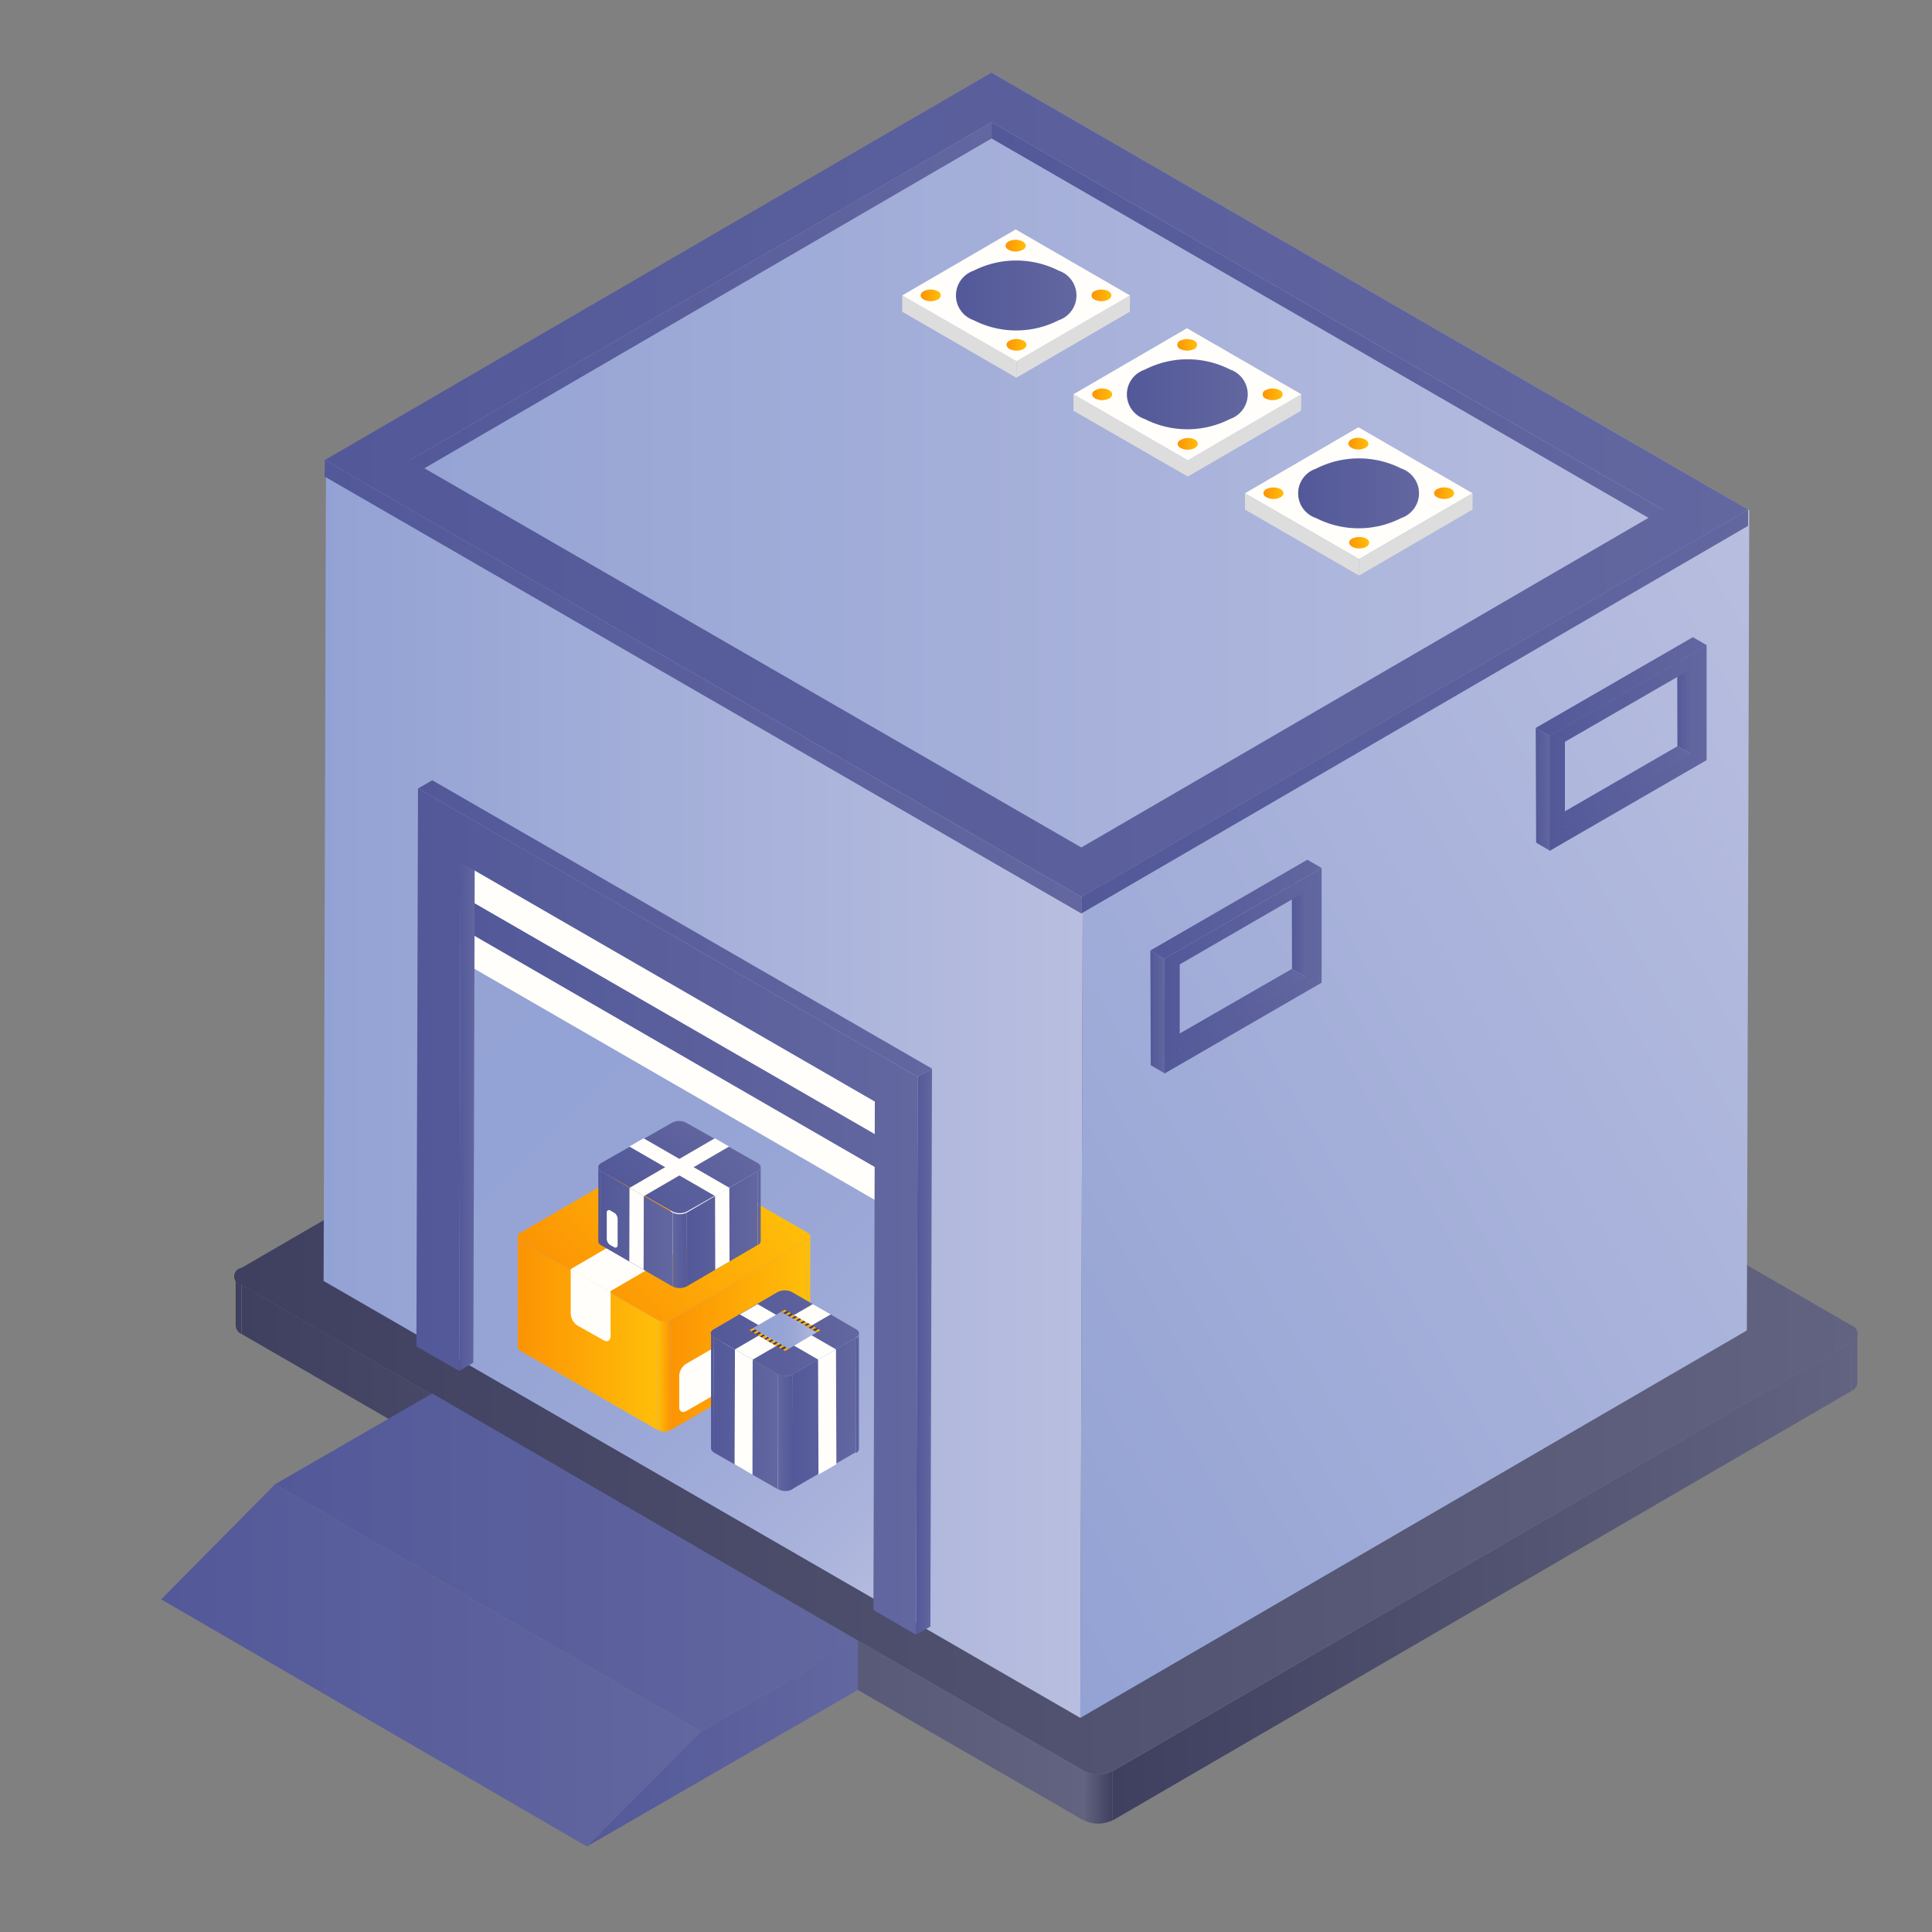 <svg xmlns="http://www.w3.org/2000/svg" xmlns:xlink="http://www.w3.org/1999/xlink" viewBox="0 0 96 96"><rect x="0" y="0" width="96" height="96" fill="#808080" stroke="none"/><defs><style>.cls-1{fill:#3f405f;}.cls-2{fill:#616380;}.cls-3{fill:url(#linear-gradient);}.cls-4{fill:url(#linear-gradient-2);}.cls-5{fill:url(#linear-gradient-3);}.cls-6{fill:url(#linear-gradient-4);}.cls-7{fill:url(#linear-gradient-5);}.cls-8{fill:url(#linear-gradient-6);}.cls-9{fill:url(#linear-gradient-7);}.cls-10{fill:url(#linear-gradient-8);}.cls-11{fill:url(#linear-gradient-9);}.cls-12{fill:url(#linear-gradient-10);}.cls-13{fill:url(#linear-gradient-11);}.cls-14{fill:url(#linear-gradient-12);}.cls-15{fill:url(#linear-gradient-13);}.cls-16{fill:url(#linear-gradient-14);}.cls-17{fill:url(#linear-gradient-15);}.cls-18{fill:url(#linear-gradient-16);}.cls-19{fill:url(#linear-gradient-17);}.cls-20{fill:url(#linear-gradient-18);}.cls-21{fill:url(#linear-gradient-19);}.cls-22{fill:url(#linear-gradient-20);}.cls-23{fill:url(#linear-gradient-21);}.cls-24{fill:url(#linear-gradient-22);}.cls-25{fill:url(#linear-gradient-23);}.cls-26{fill:url(#linear-gradient-24);}.cls-27{fill:url(#linear-gradient-25);}.cls-28{fill:#ddd;}.cls-29{fill:#fffefb;}.cls-30{fill:url(#linear-gradient-26);}.cls-31{fill:#ffbe09;}.cls-32{fill:#fc9404;}.cls-33{fill:url(#linear-gradient-27);}.cls-34{fill:url(#linear-gradient-28);}.cls-35{fill:url(#linear-gradient-29);}.cls-36{fill:url(#linear-gradient-30);}.cls-37{fill:url(#linear-gradient-31);}.cls-38{fill:url(#linear-gradient-32);}.cls-39{fill:url(#linear-gradient-33);}.cls-40{fill:url(#linear-gradient-34);}.cls-41{fill:url(#linear-gradient-35);}.cls-42{fill:#535899;}.cls-43{fill:url(#linear-gradient-36);}.cls-44{fill:#6267a0;}.cls-45{fill:url(#linear-gradient-37);}.cls-46{fill:url(#linear-gradient-38);}.cls-47{fill:url(#linear-gradient-39);}.cls-48{fill:url(#linear-gradient-40);}.cls-49{fill:url(#linear-gradient-41);}.cls-50{fill:url(#linear-gradient-42);}.cls-51{fill:url(#linear-gradient-43);}.cls-52{fill:url(#linear-gradient-44);}.cls-53{fill:url(#linear-gradient-45);}.cls-54{fill:url(#linear-gradient-46);}.cls-55{fill:url(#linear-gradient-47);}.cls-56{fill:url(#linear-gradient-48);}.cls-57{fill:url(#linear-gradient-49);}.cls-58{fill:url(#linear-gradient-50);}.cls-59{fill:url(#linear-gradient-51);}.cls-60{fill:url(#linear-gradient-52);}.cls-61{fill:url(#linear-gradient-53);}.cls-62{fill:url(#linear-gradient-54);}.cls-63{fill:url(#linear-gradient-55);}.cls-64{fill:url(#linear-gradient-56);}.cls-65{fill:url(#linear-gradient-57);}.cls-66{fill:url(#linear-gradient-58);}.cls-67{fill:url(#linear-gradient-59);}.cls-68{fill:url(#linear-gradient-60);}.cls-69{fill:url(#linear-gradient-61);}.cls-70{fill:url(#linear-gradient-62);}.cls-71{fill:url(#linear-gradient-63);}.cls-72{fill:url(#linear-gradient-64);}.cls-73{fill:url(#linear-gradient-65);}.cls-74{fill:url(#linear-gradient-66);}.cls-75{fill:url(#linear-gradient-67);}.cls-76{fill:url(#linear-gradient-68);}.cls-77{fill:url(#linear-gradient-69);}.cls-78{fill:url(#linear-gradient-70);}.cls-79{fill:url(#linear-gradient-71);}.cls-80{fill:url(#linear-gradient-72);}.cls-81{fill:url(#linear-gradient-73);}.cls-82{fill:url(#linear-gradient-74);}.cls-83{fill:url(#linear-gradient-75);}.cls-84{fill:url(#linear-gradient-76);}.cls-85{fill:url(#linear-gradient-77);}.cls-86{fill:url(#linear-gradient-78);}</style><linearGradient id="linear-gradient" x1="55.28" y1="78.57" x2="92" y2="78.57" gradientUnits="userSpaceOnUse"><stop offset="0" stop-color="#3f405f"/><stop offset="1" stop-color="#616380"/></linearGradient><linearGradient id="linear-gradient-2" x1="12.01" y1="77.15" x2="53.87" y2="77.15" xlink:href="#linear-gradient"/><linearGradient id="linear-gradient-3" x1="53.86" y1="89.32" x2="55.28" y2="89.32" gradientUnits="userSpaceOnUse"><stop offset="0" stop-color="#616380"/><stop offset="1" stop-color="#3f405f"/></linearGradient><linearGradient id="linear-gradient-4" x1="11.72" y1="64.85" x2="92.29" y2="64.85" xlink:href="#linear-gradient"/><linearGradient id="linear-gradient-5" x1="44.84" y1="70.05" x2="95.76" y2="40.66" gradientUnits="userSpaceOnUse"><stop offset="0" stop-color="#93a2d4"/><stop offset="1" stop-color="#b8bedf"/></linearGradient><linearGradient id="linear-gradient-6" x1="16.08" y1="54.13" x2="53.79" y2="54.13" xlink:href="#linear-gradient-5"/><linearGradient id="linear-gradient-7" x1="16.2" y1="24.12" x2="86.92" y2="24.12" xlink:href="#linear-gradient-5"/><linearGradient id="linear-gradient-8" x1="20.38" y1="14.87" x2="49.27" y2="14.87" gradientUnits="userSpaceOnUse"><stop offset="0" stop-color="#535899"/><stop offset="1" stop-color="#6267a0"/></linearGradient><linearGradient id="linear-gradient-9" x1="49.27" y1="16.1" x2="82.62" y2="16.1" xlink:href="#linear-gradient-8"/><linearGradient id="linear-gradient-10" x1="16.13" y1="34.13" x2="53.74" y2="34.13" xlink:href="#linear-gradient-8"/><linearGradient id="linear-gradient-11" x1="53.73" y1="35.35" x2="86.87" y2="35.35" xlink:href="#linear-gradient-8"/><linearGradient id="linear-gradient-12" x1="16.14" y1="24.09" x2="86.87" y2="24.09" xlink:href="#linear-gradient-8"/><linearGradient id="linear-gradient-13" x1="13.67" y1="77.64" x2="42.63" y2="77.64" xlink:href="#linear-gradient-8"/><linearGradient id="linear-gradient-14" x1="8.01" y1="82.75" x2="34.82" y2="82.75" xlink:href="#linear-gradient-8"/><linearGradient id="linear-gradient-15" x1="29.15" y1="86.64" x2="42.63" y2="86.64" xlink:href="#linear-gradient-8"/><linearGradient id="linear-gradient-16" x1="64.18" y1="46.23" x2="64.9" y2="46.23" xlink:href="#linear-gradient-8"/><linearGradient id="linear-gradient-17" x1="57.95" y1="50.15" x2="64.9" y2="50.15" xlink:href="#linear-gradient-8"/><linearGradient id="linear-gradient-18" x1="57.16" y1="50.28" x2="57.88" y2="50.28" xlink:href="#linear-gradient-8"/><linearGradient id="linear-gradient-19" x1="57.16" y1="45.18" x2="65.67" y2="45.18" xlink:href="#linear-gradient-8"/><linearGradient id="linear-gradient-20" x1="57.86" y1="48.23" x2="65.68" y2="48.23" xlink:href="#linear-gradient-8"/><linearGradient id="linear-gradient-21" x1="83.34" y1="35.17" x2="84.06" y2="35.17" xlink:href="#linear-gradient-8"/><linearGradient id="linear-gradient-22" x1="77.11" y1="39.09" x2="84.06" y2="39.09" xlink:href="#linear-gradient-8"/><linearGradient id="linear-gradient-23" x1="76.31" y1="39.22" x2="77.03" y2="39.22" xlink:href="#linear-gradient-8"/><linearGradient id="linear-gradient-24" x1="76.31" y1="34.12" x2="84.82" y2="34.12" xlink:href="#linear-gradient-8"/><linearGradient id="linear-gradient-25" x1="77.02" y1="37.17" x2="84.84" y2="37.17" xlink:href="#linear-gradient-8"/><linearGradient id="linear-gradient-26" x1="17.24" y1="44.17" x2="49.15" y2="76.09" gradientUnits="userSpaceOnUse"><stop offset="0" stop-color="#93a2d4"/><stop offset="0.47" stop-color="#95a4d5"/><stop offset="0.7" stop-color="#9da9d7"/><stop offset="0.88" stop-color="#aab3db"/><stop offset="1" stop-color="#b8bedf"/></linearGradient><linearGradient id="linear-gradient-27" x1="33.34" y1="66.35" x2="40.12" y2="66.35" gradientUnits="userSpaceOnUse"><stop offset="0" stop-color="#fc9404"/><stop offset="1" stop-color="#ffbe09"/></linearGradient><linearGradient id="linear-gradient-28" x1="25.85" y1="66.35" x2="32.67" y2="66.35" xlink:href="#linear-gradient-27"/><linearGradient id="linear-gradient-29" x1="32.66" y1="68.36" x2="33.35" y2="68.36" gradientUnits="userSpaceOnUse"><stop offset="0" stop-color="#ffbe09"/><stop offset="1" stop-color="#fc9404"/></linearGradient><linearGradient id="linear-gradient-30" x1="29.32" y1="65.12" x2="36.66" y2="57.78" xlink:href="#linear-gradient-27"/><linearGradient id="linear-gradient-31" x1="23.5" y1="52" x2="45.5" y2="52" xlink:href="#linear-gradient-8"/><linearGradient id="linear-gradient-32" x1="22.82" y1="55.28" x2="23.6" y2="55.28" xlink:href="#linear-gradient-8"/><linearGradient id="linear-gradient-33" x1="45.52" y1="67.17" x2="46.31" y2="67.17" xlink:href="#linear-gradient-8"/><linearGradient id="linear-gradient-34" x1="20.77" y1="46.14" x2="46.31" y2="46.14" xlink:href="#linear-gradient-8"/><linearGradient id="linear-gradient-35" x1="20.69" y1="60.2" x2="45.6" y2="60.2" xlink:href="#linear-gradient-8"/><linearGradient id="linear-gradient-36" x1="29.86" y1="61.06" x2="33.42" y2="61.06" xlink:href="#linear-gradient-8"/><linearGradient id="linear-gradient-37" x1="34.12" y1="61.06" x2="37.65" y2="61.06" xlink:href="#linear-gradient-8"/><linearGradient id="linear-gradient-38" x1="33.41" y1="62.13" x2="34.13" y2="62.13" gradientUnits="userSpaceOnUse"><stop offset="0" stop-color="#6267a0"/><stop offset="1" stop-color="#535899"/></linearGradient><linearGradient id="linear-gradient-39" x1="31.7" y1="60.06" x2="35.82" y2="55.94" xlink:href="#linear-gradient-8"/><linearGradient id="linear-gradient-40" x1="42.52" y1="69.21" x2="42.68" y2="69.21" xlink:href="#linear-gradient-8"/><linearGradient id="linear-gradient-41" x1="39.35" y1="70.23" x2="42.54" y2="70.23" xlink:href="#linear-gradient-8"/><linearGradient id="linear-gradient-42" x1="35.45" y1="70.23" x2="38.66" y2="70.23" xlink:href="#linear-gradient-8"/><linearGradient id="linear-gradient-43" x1="38.65" y1="71.19" x2="39.37" y2="71.19" xlink:href="#linear-gradient-38"/><linearGradient id="linear-gradient-44" x1="35.32" y1="66.25" x2="42.68" y2="66.25" xlink:href="#linear-gradient-8"/><linearGradient id="linear-gradient-45" x1="37.23" y1="66.1" x2="40.59" y2="66.1" xlink:href="#linear-gradient-26"/><linearGradient id="linear-gradient-46" x1="38.81" y1="65.16" x2="39.09" y2="65.16" xlink:href="#linear-gradient-27"/><linearGradient id="linear-gradient-47" x1="39.02" y1="65.28" x2="39.3" y2="65.28" xlink:href="#linear-gradient-27"/><linearGradient id="linear-gradient-48" x1="39.23" y1="65.4" x2="39.51" y2="65.4" xlink:href="#linear-gradient-27"/><linearGradient id="linear-gradient-49" x1="39.44" y1="65.52" x2="39.72" y2="65.52" xlink:href="#linear-gradient-27"/><linearGradient id="linear-gradient-50" x1="39.65" y1="65.64" x2="39.93" y2="65.64" xlink:href="#linear-gradient-27"/><linearGradient id="linear-gradient-51" x1="39.86" y1="65.76" x2="40.14" y2="65.76" xlink:href="#linear-gradient-27"/><linearGradient id="linear-gradient-52" x1="40.06" y1="65.88" x2="40.35" y2="65.88" xlink:href="#linear-gradient-27"/><linearGradient id="linear-gradient-53" x1="40.48" y1="66.12" x2="40.76" y2="66.12" xlink:href="#linear-gradient-27"/><linearGradient id="linear-gradient-54" x1="40.27" y1="66" x2="40.55" y2="66" xlink:href="#linear-gradient-27"/><linearGradient id="linear-gradient-55" x1="37.23" y1="66.08" x2="37.51" y2="66.08" xlink:href="#linear-gradient-27"/><linearGradient id="linear-gradient-56" x1="37.44" y1="66.2" x2="37.72" y2="66.2" xlink:href="#linear-gradient-27"/><linearGradient id="linear-gradient-57" x1="37.65" y1="66.32" x2="37.93" y2="66.32" xlink:href="#linear-gradient-27"/><linearGradient id="linear-gradient-58" x1="37.85" y1="66.44" x2="38.13" y2="66.44" xlink:href="#linear-gradient-27"/><linearGradient id="linear-gradient-59" x1="38.06" y1="66.56" x2="38.34" y2="66.56" xlink:href="#linear-gradient-27"/><linearGradient id="linear-gradient-60" x1="38.27" y1="66.68" x2="38.55" y2="66.68" xlink:href="#linear-gradient-27"/><linearGradient id="linear-gradient-61" x1="38.48" y1="66.8" x2="38.76" y2="66.8" xlink:href="#linear-gradient-27"/><linearGradient id="linear-gradient-62" x1="38.9" y1="67.05" x2="39.18" y2="67.05" xlink:href="#linear-gradient-27"/><linearGradient id="linear-gradient-63" x1="38.69" y1="66.93" x2="38.97" y2="66.93" xlink:href="#linear-gradient-27"/><linearGradient id="linear-gradient-64" x1="49.98" y1="12.22" x2="50.97" y2="12.22" xlink:href="#linear-gradient-27"/><linearGradient id="linear-gradient-65" x1="54.23" y1="14.68" x2="55.23" y2="14.68" xlink:href="#linear-gradient-27"/><linearGradient id="linear-gradient-66" x1="45.75" y1="14.68" x2="46.75" y2="14.68" xlink:href="#linear-gradient-27"/><linearGradient id="linear-gradient-67" x1="47.49" y1="14.68" x2="53.49" y2="14.68" xlink:href="#linear-gradient-8"/><linearGradient id="linear-gradient-68" x1="50" y1="17.13" x2="51" y2="17.13" xlink:href="#linear-gradient-27"/><linearGradient id="linear-gradient-69" x1="58.49" y1="17.14" x2="59.48" y2="17.14" xlink:href="#linear-gradient-27"/><linearGradient id="linear-gradient-70" x1="62.74" y1="19.59" x2="63.74" y2="19.59" xlink:href="#linear-gradient-27"/><linearGradient id="linear-gradient-71" x1="54.26" y1="19.59" x2="55.26" y2="19.59" xlink:href="#linear-gradient-27"/><linearGradient id="linear-gradient-72" x1="56" y1="19.59" x2="62" y2="19.59" xlink:href="#linear-gradient-8"/><linearGradient id="linear-gradient-73" x1="58.52" y1="22.05" x2="59.52" y2="22.05" xlink:href="#linear-gradient-27"/><linearGradient id="linear-gradient-74" x1="67" y1="22.05" x2="68" y2="22.05" xlink:href="#linear-gradient-27"/><linearGradient id="linear-gradient-75" x1="64.51" y1="24.51" x2="70.52" y2="24.51" xlink:href="#linear-gradient-8"/><linearGradient id="linear-gradient-76" x1="71.26" y1="24.51" x2="72.25" y2="24.51" xlink:href="#linear-gradient-27"/><linearGradient id="linear-gradient-77" x1="62.77" y1="24.51" x2="63.77" y2="24.51" xlink:href="#linear-gradient-27"/><linearGradient id="linear-gradient-78" x1="67.03" y1="26.96" x2="68.03" y2="26.96" xlink:href="#linear-gradient-27"/></defs><g id="Layer_12" data-name="Layer 12"><path class="cls-1" d="M11.71,65.88V63.43a.53.53,0,0,0,.29.42v2.44A.49.49,0,0,1,11.71,65.88Z"/><path class="cls-2" d="M92.29,66.27v2.45a.5.5,0,0,1-.29.4V66.68A.51.51,0,0,0,92.29,66.27Z"/><polygon class="cls-3" points="92 66.68 91.99 69.12 55.28 90.46 55.28 88.01 92 66.68"/><polygon class="cls-4" points="53.87 88.01 53.86 90.46 12.01 66.29 12.01 63.85 53.87 88.01"/><path class="cls-5" d="M55.28,88v2.45a1.61,1.61,0,0,1-1.42,0V88A1.53,1.53,0,0,0,55.28,88Z"/><path class="cls-6" d="M92,65.86a.43.43,0,0,1,0,.82L55.28,88a1.53,1.53,0,0,1-1.41,0L12,63.85A.43.43,0,0,1,12,63L48.72,41.69a1.56,1.56,0,0,1,1.41,0Z"/><polygon class="cls-7" points="86.92 25.35 86.8 66.11 53.68 85.36 53.8 44.6 86.92 25.35"/><polygon class="cls-8" points="53.8 44.6 53.68 85.36 16.08 63.65 16.2 22.89 53.8 44.6"/><polygon class="cls-9" points="86.92 25.35 53.8 44.6 16.2 22.89 49.32 3.64 86.92 25.35"/><polygon class="cls-10" points="49.27 6.07 49.27 6.88 20.38 23.68 20.38 22.86 49.27 6.07"/><polygon class="cls-11" points="82.62 25.32 82.62 26.14 49.27 6.88 49.27 6.07 82.62 25.32"/><polygon class="cls-12" points="53.73 44.57 53.73 45.39 16.13 23.68 16.14 22.86 53.73 44.57"/><polygon class="cls-13" points="86.86 25.32 86.86 26.13 53.73 45.39 53.73 44.57 86.86 25.32"/><path class="cls-14" d="M49.27,3.61l37.6,21.71L53.74,44.57,16.14,22.86Zm4.46,38.5L82.62,25.32,49.27,6.07,20.38,22.86,53.73,42.11"/><polygon class="cls-15" points="34.82 86.04 13.67 73.75 21.48 69.24 42.63 81.53 34.82 86.04"/><polygon class="cls-16" points="29.16 91.75 8.01 79.47 13.67 73.75 34.82 86.04 29.16 91.75"/><polygon class="cls-17" points="42.63 81.53 42.63 83.97 29.16 91.75 34.82 86.04 42.63 81.53"/><polygon class="cls-18" points="64.9 48.55 64.2 48.14 64.19 43.91 64.89 44.31 64.9 48.55"/><polygon class="cls-19" points="58.66 52.15 57.95 51.74 64.2 48.14 64.9 48.55 58.66 52.15"/><polygon class="cls-20" points="57.88 53.34 57.18 52.93 57.16 47.23 57.86 47.64 57.88 53.34"/><polygon class="cls-21" points="57.86 47.64 57.16 47.23 64.96 42.72 65.67 43.13 57.86 47.64"/><path class="cls-22" d="M57.86,47.64l7.81-4.51v5.7l-7.8,4.51Zm7,.91V44.31l-6.24,3.61v4.23l6.24-3.6"/><polygon class="cls-23" points="84.06 37.49 83.35 37.08 83.34 32.85 84.04 33.26 84.06 37.49"/><polygon class="cls-24" points="77.81 41.09 77.11 40.69 83.35 37.08 84.06 37.49 77.81 41.09"/><polygon class="cls-25" points="77.03 42.28 76.33 41.87 76.31 36.17 77.02 36.58 77.03 42.28"/><polygon class="cls-26" points="77.02 36.58 76.31 36.17 84.12 31.66 84.82 32.07 77.02 36.58"/><path class="cls-27" d="M77,36.58l7.8-4.51,0,5.7L77,42.28Zm7,.91,0-4.23-6.24,3.6v4.23l6.25-3.6"/><polygon class="cls-28" points="56.15 14.68 56.14 15.49 50.5 18.77 50.51 17.95 56.15 14.68"/><polygon class="cls-28" points="50.51 17.95 50.5 18.77 44.83 15.49 44.83 14.68 50.51 17.95"/><polygon class="cls-28" points="59.02 22.87 59.02 23.68 53.34 20.41 53.34 19.59 59.02 22.87"/><polygon class="cls-28" points="64.66 19.59 64.65 20.41 59.02 23.68 59.02 22.87 64.66 19.59"/><polygon class="cls-29" points="67.5 21.23 61.86 24.51 67.53 27.78 73.17 24.51 67.5 21.23"/><polygon class="cls-28" points="73.17 24.51 73.17 25.32 67.53 28.6 67.53 27.78 73.17 24.51"/><polygon class="cls-28" points="67.53 27.78 67.53 28.6 61.86 25.32 61.86 24.51 67.53 27.78"/><polygon class="cls-30" points="45.08 53.59 44.93 80.31 21.31 66.67 21.46 39.95 45.08 53.59"/><path class="cls-31" d="M40.26,61.45v5.48a.23.23,0,0,1-.14.19V61.64a.23.23,0,0,0,.14-.19"/><path class="cls-32" d="M25.87,61.65l0,5.47a.22.22,0,0,1-.14-.19V61.45c0,.07.05.14.15.2"/><polygon class="cls-33" points="40.12 61.64 40.11 67.12 33.34 71.05 33.35 65.58 40.12 61.64"/><polygon class="cls-34" points="32.67 65.58 32.66 71.05 25.85 67.12 25.86 61.65 32.67 65.58"/><path class="cls-35" d="M33.35,65.58v5.47a.74.74,0,0,1-.68,0V65.58a.77.77,0,0,0,.68,0"/><path class="cls-36" d="M40.12,61.25c.19.11.19.29,0,.39l-6.77,3.94a.77.77,0,0,1-.68,0l-6.8-3.93a.21.21,0,0,1,0-.4l6.77-3.93a.74.74,0,0,1,.68,0Z"/><polyline class="cls-29" points="37.73 59.85 35.8 58.73 28.36 63.06 30.29 64.18 37.73 59.85"/><path class="cls-29" d="M30.29,64.17l-1.93-1.12v2.23a.75.75,0,0,0,.34.59L30,66.6c.19.11.34,0,.34-.2V64.17"/><path class="cls-29" d="M37.15,66l-3.06,1.77a.74.74,0,0,0-.34.58v1.57c0,.22.16.3.34.2l3.07-1.77a.76.76,0,0,0,.34-.59V66.16c0-.21-.15-.3-.34-.19"/><polyline class="cls-29" points="45.5 55.91 23.51 43.21 23.5 44.84 45.5 57.53 45.5 55.91"/><polyline class="cls-37" points="45.5 57.53 23.5 44.84 23.5 46.46 45.49 59.16 45.5 57.53"/><polyline class="cls-29" points="45.49 59.16 23.5 46.46 23.49 48.09 45.49 60.79 45.49 59.16"/><polygon class="cls-38" points="22.89 42.85 23.59 42.44 23.52 67.71 22.82 68.12 22.89 42.85"/><polygon class="cls-39" points="45.6 53.51 46.31 53.1 46.23 80.82 45.52 81.23 45.6 53.51"/><polygon class="cls-40" points="20.77 39.18 21.48 38.77 46.31 53.1 45.6 53.51 20.77 39.18"/><polygon class="cls-41" points="45.6 53.51 45.52 81.23 43.4 80 43.47 54.73 22.89 42.85 22.82 68.12 20.69 66.9 20.77 39.18 45.6 53.51"/><path class="cls-42" d="M29.87,58.2v3.67a.21.21,0,0,1-.14-.2V58a.23.23,0,0,0,.14.2"/><polygon class="cls-43" points="33.42 60.25 33.41 63.92 29.86 61.87 29.87 58.2 33.42 60.25"/><path class="cls-44" d="M37.8,58v3.67a.24.24,0,0,1-.15.2V58.2a.24.24,0,0,0,.15-.2"/><polygon class="cls-45" points="37.65 58.2 37.64 61.87 34.12 63.92 34.13 60.25 37.65 58.2"/><path class="cls-46" d="M34.13,60.25v3.67a.8.8,0,0,1-.71,0V60.25a.8.8,0,0,0,.71,0"/><path class="cls-47" d="M37.65,57.79c.19.12.2.3,0,.41l-3.52,2a.8.8,0,0,1-.71,0l-3.55-2c-.19-.11-.19-.29,0-.41l3.52-2a.75.75,0,0,1,.71,0Z"/><polyline class="cls-29" points="36.23 56.97 35.52 56.56 31.29 59.02 32 59.43 36.23 56.97"/><polyline class="cls-29" points="31.99 59.42 31.28 59.02 31.27 62.68 31.98 63.09 31.99 59.42"/><polyline class="cls-29" points="36.24 59.02 35.53 59.42 35.54 63.09 36.25 62.68 36.24 59.02"/><polyline class="cls-29" points="36.24 59.02 31.98 56.56 31.27 56.97 35.53 59.43 36.24 59.02"/><path class="cls-29" d="M30.5,60.25l-.17-.1c-.1-.06-.18,0-.18.1v1.31a.39.39,0,0,0,.18.31l.18.1c.1.06.18,0,.18-.1V60.56a.4.4,0,0,0-.18-.31"/><path class="cls-48" d="M42.68,66.25V72a.24.24,0,0,1-.15.2l0-5.7a.24.24,0,0,0,.14-.21"/><path class="cls-42" d="M35.47,66.46l0,5.7a.24.24,0,0,1-.14-.21v-5.7a.27.27,0,0,0,.15.21"/><polygon class="cls-49" points="42.54 66.46 42.52 72.16 39.35 74 39.37 68.3 42.54 66.46"/><polygon class="cls-50" points="38.66 68.3 38.65 74 35.45 72.16 35.47 66.46 38.66 68.3"/><path class="cls-51" d="M39.37,68.3l0,5.7a.73.73,0,0,1-.7,0V68.3a.81.81,0,0,0,.71,0"/><path class="cls-52" d="M42.54,66.05c.19.11.19.29,0,.41L39.37,68.3a.81.81,0,0,1-.71,0l-3.19-1.84c-.2-.12-.2-.3,0-.41l3.17-1.85a.8.8,0,0,1,.71,0Z"/><polyline class="cls-29" points="41.28 65.31 40.39 64.8 36.52 67.05 37.4 67.56 41.28 65.31"/><polyline class="cls-29" points="37.4 67.56 36.52 67.05 36.5 72.76 37.39 73.28 37.4 67.56"/><polyline class="cls-29" points="41.54 67.05 40.65 67.56 40.67 73.27 41.56 72.76 41.54 67.05"/><polyline class="cls-29" points="41.54 67.05 37.64 64.8 36.76 65.31 40.66 67.56 41.54 67.05"/><polyline class="cls-53" points="38.99 65.08 37.23 66.1 39 67.13 37.23 66.1 37.4 66 37.51 66.06 37.61 66.12 37.72 66.18 37.82 66.24 37.92 66.3 38.03 66.36 38.13 66.42 38.24 66.48 38.34 66.54 38.45 66.6 38.55 66.66 38.66 66.72 38.76 66.78 38.86 66.84 38.97 66.9 39.07 66.97 39.18 67.03 40.59 66.2 38.81 65.18 38.99 65.08"/><polyline class="cls-1" points="40.66 66.04 40.55 65.98 40.38 66.08 40.27 66.03 40.45 65.92 40.35 65.86 40.17 65.97 40.06 65.9 40.24 65.8 40.14 65.74 39.96 65.84 39.86 65.78 40.03 65.68 39.93 65.62 39.75 65.72 39.65 65.66 39.82 65.56 39.72 65.5 39.54 65.6 39.44 65.54 39.62 65.44 39.51 65.38 39.34 65.48 39.23 65.42 39.41 65.32 39.3 65.26 39.13 65.36 39.02 65.3 39.2 65.2 39.09 65.14 38.92 65.24 38.81 65.18 38.99 65.08 38.81 65.18 40.59 66.2 40.48 66.15 40.66 66.04"/><polyline class="cls-1" points="39.07 66.97 38.97 66.9 38.79 67.01 38.69 66.95 38.86 66.84 38.76 66.78 38.58 66.89 38.48 66.83 38.66 66.72 38.55 66.66 38.38 66.77 38.27 66.71 38.45 66.6 38.34 66.54 38.17 66.64 38.06 66.58 38.24 66.48 38.13 66.42 37.96 66.53 37.85 66.46 38.03 66.36 37.92 66.3 37.75 66.41 37.65 66.34 37.82 66.24 37.72 66.18 37.54 66.28 37.44 66.22 37.61 66.12 37.51 66.06 37.33 66.16 37.23 66.1 37.4 66 37.23 66.1 39 67.13 38.9 67.07 39.07 66.97"/><polyline class="cls-54" points="39.09 65.14 38.99 65.08 38.81 65.18 38.92 65.24 39.09 65.14"/><polyline class="cls-55" points="39.3 65.26 39.2 65.2 39.02 65.3 39.13 65.36 39.3 65.26"/><polyline class="cls-56" points="39.51 65.38 39.41 65.32 39.23 65.42 39.34 65.48 39.51 65.38"/><polyline class="cls-57" points="39.72 65.5 39.62 65.44 39.44 65.54 39.54 65.6 39.72 65.5"/><polyline class="cls-58" points="39.93 65.62 39.82 65.56 39.65 65.66 39.75 65.72 39.93 65.62"/><polyline class="cls-59" points="40.14 65.74 40.03 65.68 39.86 65.78 39.96 65.84 40.14 65.74"/><polyline class="cls-60" points="40.35 65.86 40.24 65.8 40.06 65.9 40.17 65.97 40.35 65.86"/><polyline class="cls-61" points="40.76 66.1 40.66 66.04 40.48 66.15 40.59 66.2 40.76 66.1"/><polyline class="cls-62" points="40.55 65.98 40.45 65.92 40.27 66.03 40.38 66.08 40.55 65.98"/><polyline class="cls-63" points="37.51 66.06 37.4 66 37.23 66.1 37.33 66.16 37.51 66.06"/><polyline class="cls-64" points="37.72 66.18 37.61 66.12 37.44 66.22 37.54 66.28 37.72 66.18"/><polyline class="cls-65" points="37.92 66.3 37.82 66.24 37.65 66.34 37.75 66.41 37.92 66.3"/><polyline class="cls-66" points="38.13 66.42 38.03 66.36 37.85 66.46 37.96 66.53 38.13 66.42"/><polyline class="cls-67" points="38.34 66.54 38.24 66.48 38.06 66.58 38.17 66.64 38.34 66.54"/><polyline class="cls-68" points="38.55 66.66 38.45 66.6 38.27 66.71 38.38 66.77 38.55 66.66"/><polyline class="cls-69" points="38.76 66.78 38.66 66.72 38.48 66.83 38.58 66.89 38.76 66.78"/><polyline class="cls-70" points="39.18 67.03 39.07 66.97 38.9 67.07 39 67.13 39.18 67.03"/><polyline class="cls-71" points="38.97 66.9 38.86 66.84 38.69 66.95 38.79 67.01 38.97 66.9"/><polygon class="cls-29" points="50.47 11.4 44.83 14.68 50.51 17.95 56.15 14.68 50.47 11.4"/><polygon class="cls-29" points="58.98 16.31 53.34 19.59 59.02 22.87 64.66 19.59 58.98 16.31"/><path class="cls-72" d="M50.82,12c.2.12.2.3,0,.41a.75.75,0,0,1-.71,0c-.19-.11-.19-.29,0-.41A.78.78,0,0,1,50.82,12Z"/><path class="cls-73" d="M55.08,14.47c.2.12.19.3,0,.41a.75.75,0,0,1-.7,0,.22.22,0,0,1,0-.41A.78.78,0,0,1,55.08,14.47Z"/><path class="cls-74" d="M46.6,14.47a.22.22,0,0,1,0,.41.77.77,0,0,1-.71,0c-.19-.11-.19-.29,0-.41A.8.8,0,0,1,46.6,14.47Z"/><path class="cls-75" d="M52.61,13.45a1.3,1.3,0,0,1,0,2.46,4.64,4.64,0,0,1-4.23,0,1.3,1.3,0,0,1,0-2.46A4.68,4.68,0,0,1,52.61,13.45Z"/><path class="cls-76" d="M50.86,16.93c.2.11.19.29,0,.41a.78.78,0,0,1-.7,0c-.19-.12-.2-.3,0-.41A.77.77,0,0,1,50.86,16.93Z"/><path class="cls-77" d="M59.34,16.93a.22.22,0,0,1,0,.41.78.78,0,0,1-.7,0,.22.22,0,0,1,0-.41A.8.8,0,0,1,59.34,16.93Z"/><path class="cls-78" d="M63.59,19.39a.22.22,0,0,1,0,.41.81.81,0,0,1-.71,0,.22.22,0,0,1,0-.41A.78.78,0,0,1,63.59,19.39Z"/><path class="cls-79" d="M55.12,19.39c.19.11.19.29,0,.41a.78.78,0,0,1-.7,0c-.2-.12-.2-.3,0-.41A.76.76,0,0,1,55.12,19.39Z"/><path class="cls-80" d="M61.12,18.36a1.3,1.3,0,0,1,0,2.46,4.66,4.66,0,0,1-4.24,0,1.29,1.29,0,0,1,0-2.45A4.65,4.65,0,0,1,61.12,18.36Z"/><path class="cls-81" d="M59.37,21.84c.2.12.2.3,0,.42a.77.77,0,0,1-.71,0c-.19-.11-.2-.29,0-.4A.77.77,0,0,1,59.37,21.84Z"/><path class="cls-82" d="M67.85,21.85c.2.11.19.29,0,.4a.75.75,0,0,1-.7,0c-.2-.12-.2-.3,0-.42A.77.77,0,0,1,67.85,21.85Z"/><path class="cls-83" d="M69.63,23.28a1.3,1.3,0,0,1,0,2.46,4.66,4.66,0,0,1-4.24,0,1.29,1.29,0,0,1,0-2.45A4.68,4.68,0,0,1,69.63,23.28Z"/><path class="cls-84" d="M72.11,24.3c.19.12.19.3,0,.41a.78.78,0,0,1-.7,0c-.2-.11-.2-.29,0-.41A.8.8,0,0,1,72.11,24.3Z"/><path class="cls-85" d="M63.63,24.3c.19.12.19.3,0,.41a.78.78,0,0,1-.7,0c-.2-.11-.2-.29,0-.41A.83.83,0,0,1,63.63,24.3Z"/><path class="cls-86" d="M67.89,26.76c.19.11.19.29,0,.41a.78.78,0,0,1-.7,0c-.2-.12-.2-.3,0-.41A.83.83,0,0,1,67.89,26.76Z"/></g></svg>